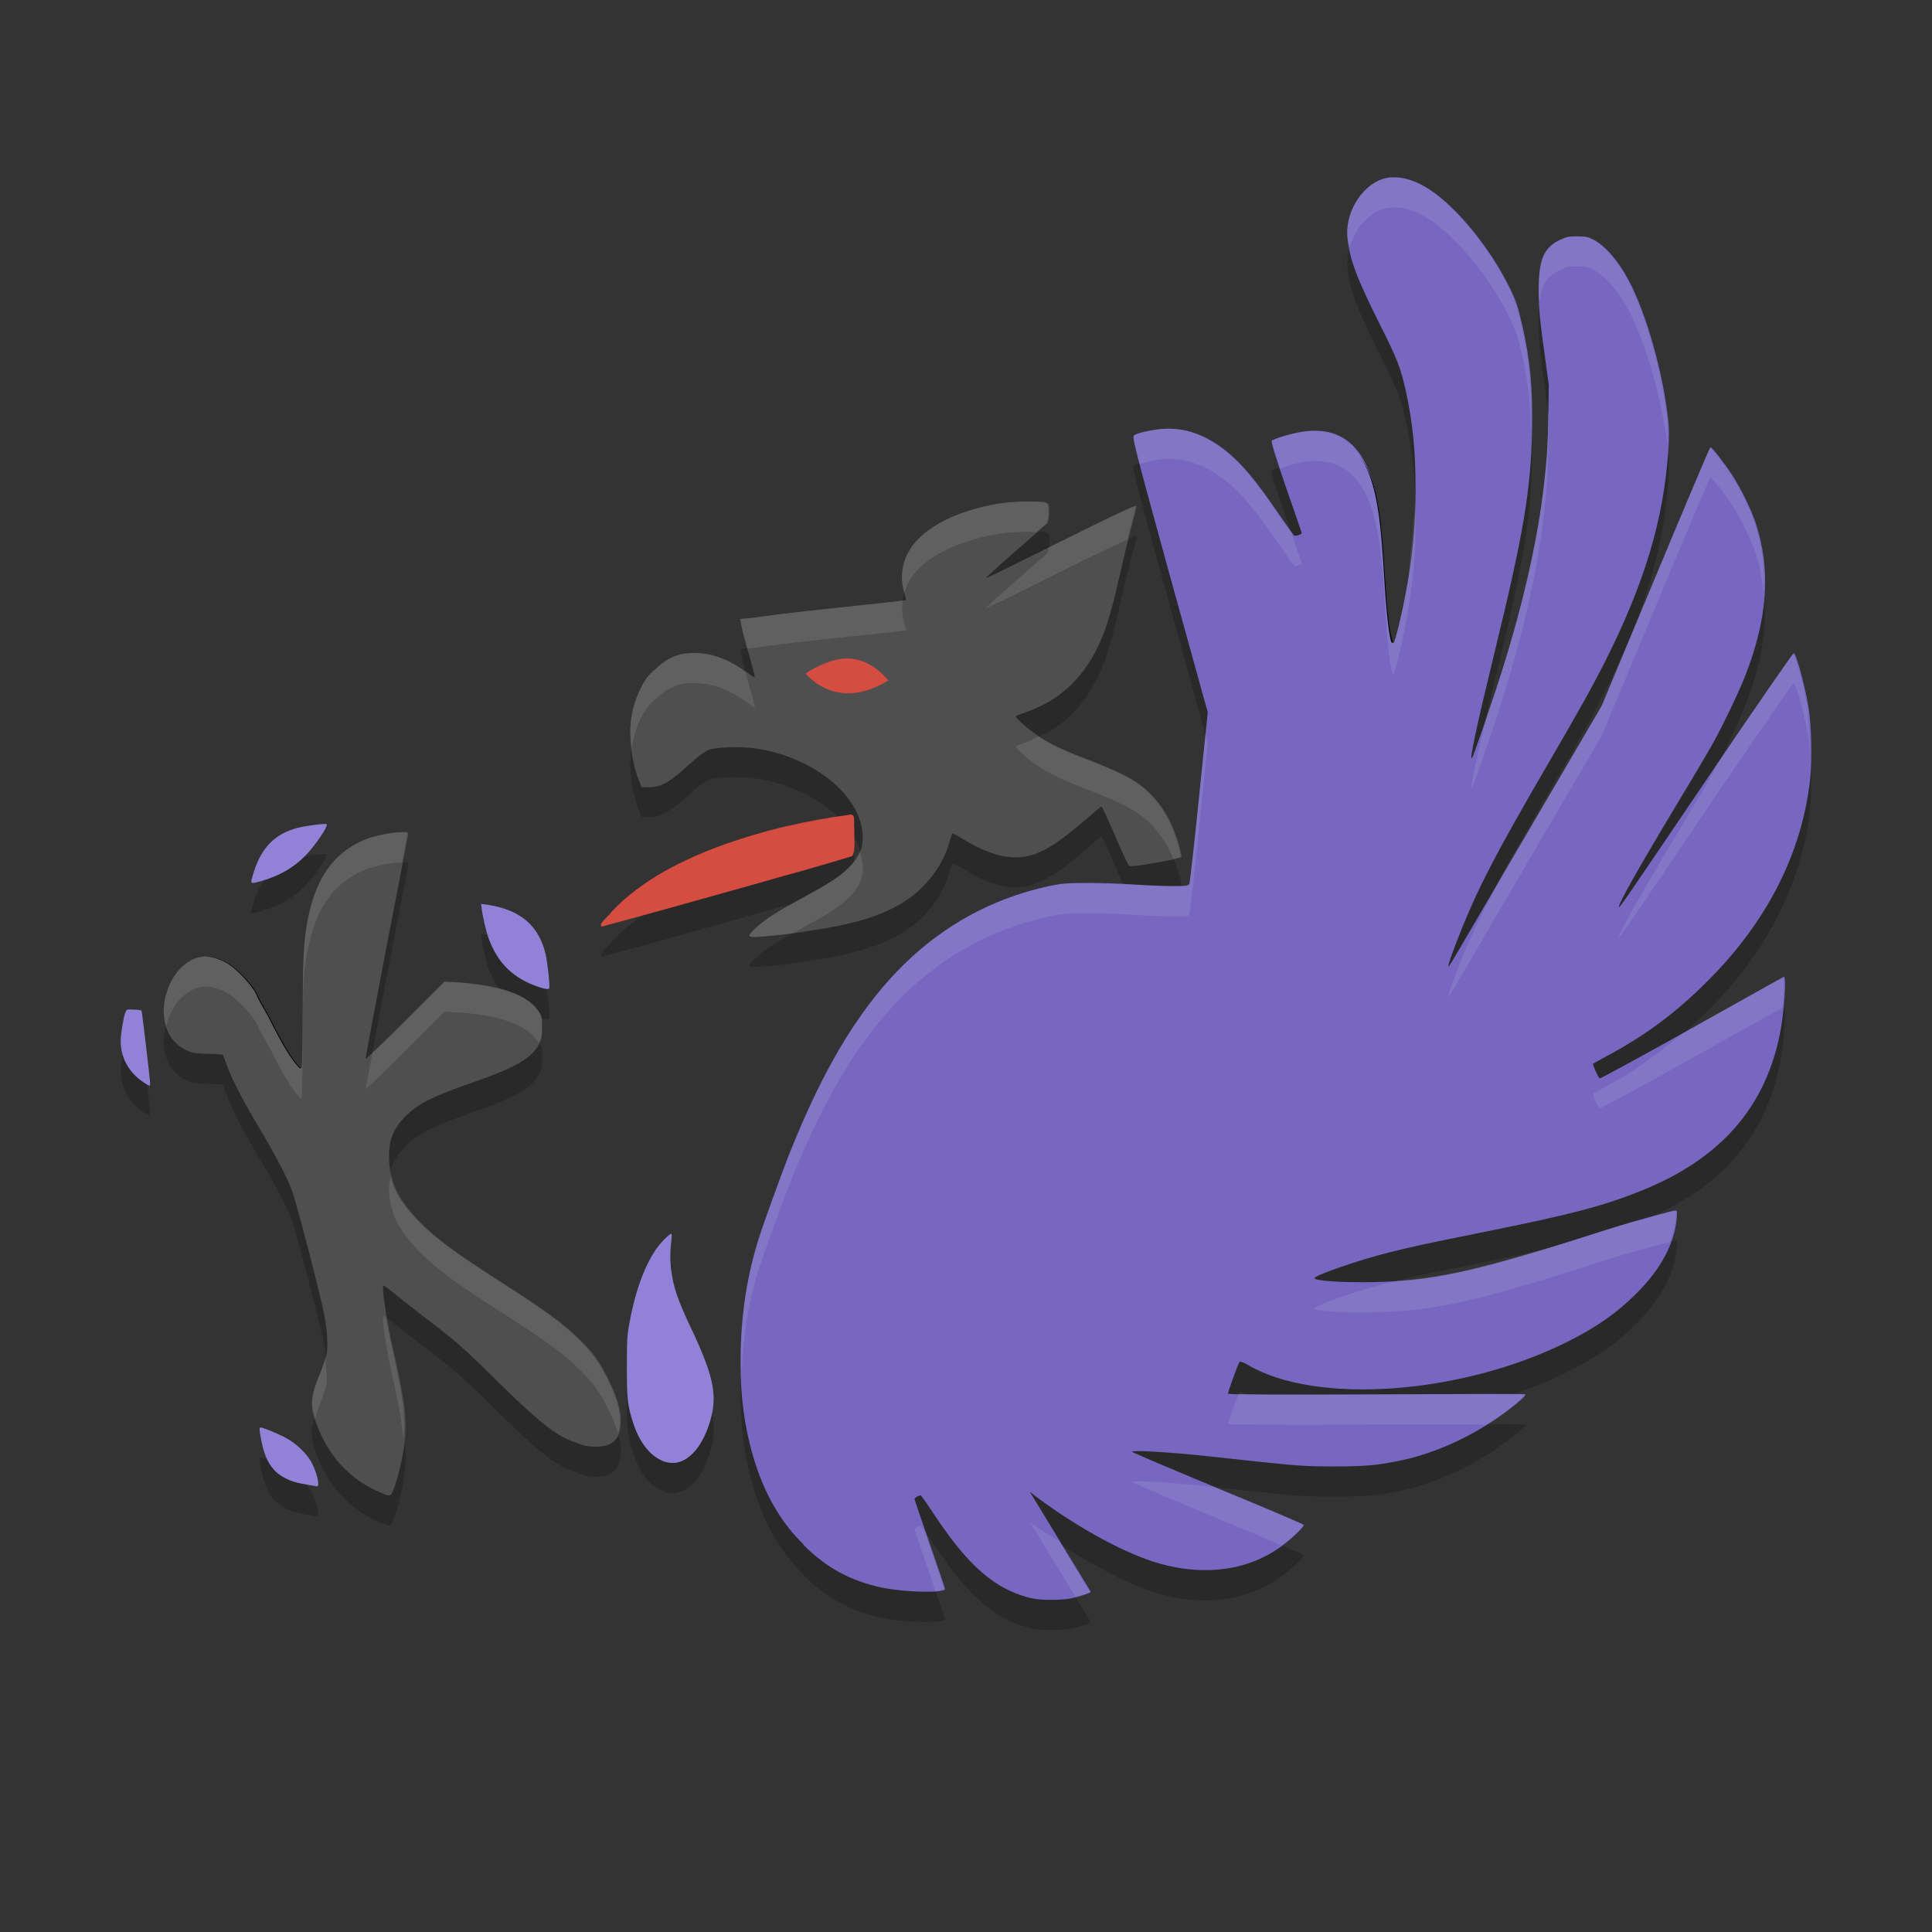 <svg xmlns="http://www.w3.org/2000/svg" width="32" height="32" version="1.1">
 <rect width="100%" height="100%" fill="#333333" stroke="none"/>
 <path style="opacity:.2" d="m23.051 3.435c-0.189 0.014-0.355 0.106-0.504 0.285-0.168 0.202-0.253 0.475-0.229 0.717 0.036 0.357 0.142 0.65 0.572 1.506 0.237 0.47 0.315 0.658 0.396 1.035 0.115 0.532 0.161 0.999 0.16 1.617-0.001 0.569-0.036 0.983-0.127 1.523-0.079 0.474-0.216 1.045-0.244 1.035-0.044-0.015-0.096-0.458-0.135-1.104-0.046-0.76-0.084-1.064-0.15-1.363-0.177-0.797-0.57-1.134-1.221-1.035-0.183 0.028-0.478 0.116-0.506 0.15-0.012 0.015 0.055 0.248 0.236 0.768 0.143 0.408 0.26 0.748 0.26 0.756 0 0.026-0.103 0.061-0.125 0.043-0.011-0.009-0.116-0.157-0.229-0.32-0.238-0.346-0.359-0.514-0.521-0.707-0.438-0.52-0.912-0.769-1.404-0.74-0.18 0.01-0.452 0.07-0.498 0.109-0.032 0.028-0.024 0.075 0.59 2.307l0.631 2.281-0.143 1.398c-0.077 0.771-0.153 1.419-0.16 1.439-0.013 0.037-0.016 0.041-0.27 0.041-0.143 0-0.431-0.01-0.639-0.025-0.46-0.033-1.035-0.036-1.23-0.008-0.199 0.029-0.486 0.101-0.756 0.193-0.843 0.289-1.581 0.799-2.197 1.531-0.568 0.675-1.05 1.534-1.523 2.719-0.142 0.356-0.449 1.208-0.521 1.439-0.179 0.571-0.279 1.179-0.295 1.836-0.014 0.585 0.029 1.066 0.15 1.557 0.142 0.576 0.355 1.021 0.648 1.396 0.07 0.09 0.147 0.171 0.229 0.254 0.003 0.003 0.005 0.005 0.008 0.008 0.002 0.003 0.005 0.005 0.008 0.008 0.002 0.002-0.002 0.006 0 0.008 0.378 0.379 0.789 0.6 1.312 0.707 0.374 0.076 1.027 0.09 1.027 0.018 0-0.012-0.113-0.349-0.252-0.748-0.139-0.399-0.252-0.732-0.252-0.742-0-0.018 0.068-0.059 0.1-0.059 0.008 0 0.096 0.122 0.193 0.27 0.392 0.595 0.695 0.936 1.037 1.17 0.203 0.139 0.47 0.245 0.682 0.277 0.131 0.02 0.443 0.019 0.572-0.008 0.159-0.033 0.316-0.086 0.336-0.109l-1.01-1.658c0.663 0.516 1.532 1.015 2.146 1.188 0.77 0.216 1.494 0.11 2.045-0.305 0.174-0.131 0.355-0.308 0.346-0.336-0.004-0.013-0.645-0.284-1.424-0.605-0.779-0.322-1.418-0.595-1.422-0.605-0.01-0.031 0.605 0.003 1.271 0.074 0.214 0.023 0.56 0.061 0.773 0.084 0.687 0.073 0.842 0.084 1.314 0.084 0.502-0 0.72-0.019 1.102-0.1 0.594-0.125 1.229-0.424 1.75-0.816 0.212-0.16 0.317-0.257 0.305-0.277-0.007-0.011-0.843-0.008-2.459 0-1.664 0.008-2.421 0.002-2.449-0.01-0.005-0.001-0.013 0.001-0.016 0-0.011-0.017 0.167-0.502 0.193-0.529 0.008-0.008 0.07 0.012 0.135 0.051 1.121 0.666 3.534 0.494 5.285-0.379 0.502-0.251 0.834-0.487 1.162-0.816 0.393-0.394 0.624-0.826 0.656-1.238 0.009-0.122 0.005-0.125-0.025-0.125-0.037 0-0.649 0.166-0.977 0.268-0.121 0.037-0.43 0.136-0.689 0.219-1.698 0.537-2.404 0.682-3.326 0.699-0.527 0.01-1-0.021-0.984-0.066 0.017-0.051 0.734-0.299 1.221-0.422 0.415-0.105 0.634-0.149 1.6-0.344 1.427-0.288 1.945-0.422 2.576-0.674 1.331-0.53 2.085-1.395 2.322-2.652 0.062-0.327 0.098-0.9 0.059-0.9-0.008 0-0.691 0.385-1.523 0.85-0.832 0.465-1.521 0.84-1.531 0.834-0.023-0.014-0.121-0.233-0.109-0.244 0.005-0.005 0.111-0.063 0.244-0.135 0.638-0.344 1.122-0.704 1.648-1.229 0.984-0.98 1.561-2.114 1.701-3.326 0.038-0.326 0.026-0.922-0.025-1.221-0.06-0.354-0.201-0.876-0.244-0.891-0.01-0.003-0.604 0.853-1.312 1.9-1.492 2.205-1.57 2.32-1.582 2.309-0.027-0.027 0.328-0.657 0.926-1.65 0.259-0.43 0.536-0.896 0.613-1.035 0.191-0.343 0.462-0.912 0.564-1.18 0.362-0.94 0.413-1.738 0.16-2.5-0.073-0.221-0.249-0.581-0.387-0.791-0.136-0.208-0.342-0.47-0.363-0.463-0.01 0.003-0.418 0.969-0.908 2.146l-0.893 2.139-1.236 2.111c-1.237 2.115-1.292 2.22-1.305 2.207-0.01-0.01 0.103-0.328 0.219-0.615 0.29-0.718 0.587-1.29 1.404-2.693 0.522-0.896 0.758-1.316 0.969-1.734 0.657-1.302 0.975-2.354 1.053-3.502 0.016-0.233 0.016-0.344 0-0.496-0.083-0.792-0.363-1.78-0.658-2.332-0.171-0.321-0.392-0.576-0.588-0.672-0.089-0.044-0.119-0.051-0.262-0.051-0.147 0-0.173 0.006-0.285 0.059-0.275 0.129-0.354 0.33-0.354 0.85 0 0.279 0.021 0.496 0.109 1.119l0.059 0.438-0.008 0.498c-0.009 0.493-0.018 0.652-0.068 1.111-0.112 1.011-0.386 2.174-0.791 3.408-0.153 0.466-0.379 1.113-0.404 1.152-0.059 0.091 0.086-0.576 0.379-1.775 0.48-1.967 0.595-2.67 0.615-3.662 0.014-0.687-0.033-1.161-0.16-1.717-0.076-0.333-0.106-0.421-0.219-0.648-0.315-0.638-0.866-1.314-1.314-1.607-0.231-0.151-0.442-0.215-0.631-0.201zm-6.068 5.371c-0.163 0.002-0.337 0.016-0.438 0.033-0.631 0.107-1.136 0.339-1.398 0.656-0.205 0.248-0.262 0.557-0.158 0.857 0.014 0.04 0.022 0.079 0.016 0.086-0.007 0.007-0.625 0.072-1.371 0.15-0.609 0.064-0.942 0.11-1.119 0.135-0.024 0.003-0.142 0.016-0.152 0.018-0.007 0.001-0.101 0.007-0.102 0.008-0.002 0.002 0.009 0.026 0.01 0.033 0.001 0.01-0.002 0.016 0 0.018 0.007 0.056 0.032 0.175 0.1 0.412 0.12 0.42 0.146 0.506 0.127 0.506-0.004 0-0.067-0.045-0.135-0.094-0.281-0.201-0.535-0.298-0.809-0.311-0.302-0.014-0.492 0.068-0.707 0.277-0.005 0.004-0.011 0.003-0.016 0.008-0.108 0.108-0.148 0.158-0.219 0.303-0.103 0.211-0.156 0.399-0.17 0.648-0.016 0.291 0.048 0.659 0.152 0.9l0.033 0.084h0.143c0.373 0 0.666-0.475 0.977-0.621 0.217-0.053 0.616-0.053 0.885 0 0.969 0.192 1.695 0.849 1.658 1.506-0.01 0.175-0.071 0.289-0.227 0.445-0.129 0.13-0.299 0.246-0.59 0.404-0.102 0.056-0.272 0.152-0.379 0.211-0.107 0.058-0.258 0.15-0.336 0.201-0.154 0.102-0.346 0.272-0.346 0.312 0 0.035 0.094 0.034 0.504-0.008 0.176-0.018 0.321-0.047 0.473-0.068 0.734-0.105 1.224-0.247 1.607-0.496 0.364-0.237 0.637-0.613 0.74-1.01 0.017-0.064 0.033-0.109 0.043-0.109s0.076 0.033 0.143 0.074c0.432 0.269 0.788 0.368 1.086 0.305 0.266-0.056 0.521-0.217 0.992-0.623 0.125-0.108 0.233-0.203 0.244-0.203 0.011 0 0.109 0.216 0.219 0.473 0.11 0.257 0.214 0.479 0.229 0.496 0.025 0.03 0.045 0.034 0.445-0.033 0.227-0.038 0.421-0.085 0.43-0.094 0.023-0.022-0.063-0.316-0.143-0.504-0.128-0.303-0.35-0.578-0.615-0.75-0.159-0.103-0.399-0.214-0.783-0.361-0.419-0.16-0.634-0.264-0.832-0.396-0.196-0.131-0.387-0.306-0.363-0.328 0.009-0.009 0.078-0.033 0.152-0.059 0.592-0.205 0.996-0.595 1.262-1.221 0.109-0.258 0.199-0.586 0.346-1.236 0.067-0.295 0.153-0.63 0.186-0.742 0.032-0.112 0.056-0.214 0.051-0.227-0.001-0.002-0.02 0.007-0.025 0.008-0.059 0.013-0.396 0.17-1.221 0.582-0.679 0.339-1.245 0.616-1.254 0.613-0.009-0.003 0.206-0.199 0.479-0.437 0.272-0.238 0.518-0.451 0.539-0.471 0.013-0.013 0.012-0.026 0.018-0.043 0.009-0.025 0.016-0.059 0.016-0.135 0-0.14-0.003-0.149-0.049-0.168-0.037-0.015-0.183-0.018-0.346-0.016zm-2.93 5.191c-0.697 0.087-1.384 0.252-2.047 0.484-0.687 0.251-1.373 0.583-1.881 1.123-0.037 0.064-0.229 0.207-0.154 0.242 0.746-0.202 1.794-0.495 2.502-0.695 0.192-0.054 0.338-0.095 0.506-0.143 0.307-0.083 0.611-0.172 0.916-0.262l0.217-0.068c0.068-0.08 0.029-0.319 0.039-0.459-0.021-0.074 0.042-0.268-0.098-0.223zm-8.645 0.152c-0.016-0.016-0.339 0.026-0.471 0.059-0.375 0.094-0.6 0.318-0.732 0.725-0.024 0.073-0.041 0.143-0.041 0.16 0 0.04 0.012 0.041 0.158 0 0.305-0.085 0.548-0.228 0.742-0.43 0.159-0.165 0.374-0.483 0.344-0.514zm1.188 0.135c-0.201 0.013-0.46 0.075-0.623 0.152-0.465 0.221-0.738 0.621-0.867 1.254-0.075 0.37-0.087 0.573-0.092 1.557-0.003 0.513-0.011 0.937-0.018 0.943-0.007 0.007-0.031-0.01-0.059-0.043-0.105-0.122-0.24-0.338-0.43-0.715-0.07-0.139-0.127-0.232-0.186-0.338-0.032-0.057-0.075-0.158-0.092-0.184-0.103-0.156-0.291-0.351-0.42-0.438-0.11-0.074-0.277-0.135-0.389-0.135-0.321 0-0.604 0.294-0.689 0.715-0.082 0.405 0.077 0.74 0.412 0.867 0.055 0.021 0.14 0.03 0.303 0.033 0.124 0.002 0.238 0.01 0.244 0.018 0.006 0.007 0.033 0.076 0.059 0.15 0.075 0.217 0.256 0.574 0.531 1.035 0.291 0.488 0.475 0.842 0.555 1.061 0.085 0.234 0.485 1.777 0.539 2.08 0.047 0.264 0.059 0.504 0.033 0.631-0.011 0.056-0.063 0.215-0.117 0.346-0.151 0.362-0.162 0.496-0.059 0.781 0.205 0.568 0.566 0.954 1.086 1.17 0.131 0.055 0.154 0.059 0.186-0.016 0.071-0.167 0.162-0.531 0.193-0.783 0.051-0.412 0.012-0.706-0.203-1.658-0.1-0.441-0.178-0.977-0.143-0.977 0.008 0 0.073 0.045 0.143 0.102 0.07 0.057 0.3 0.241 0.514 0.404 0.557 0.425 0.628 0.483 1.264 1.111 0.24 0.238 0.413 0.397 0.562 0.529 0.298 0.264 0.477 0.377 0.725 0.463 0.134 0.046 0.188 0.058 0.303 0.059 0.279 0 0.407-0.116 0.422-0.387 0.01-0.191-0.049-0.412-0.203-0.725-0.151-0.306-0.27-0.465-0.504-0.689-0.272-0.261-0.526-0.446-1.34-0.969-0.693-0.445-1.001-0.672-1.27-0.941-0.354-0.356-0.506-0.651-0.523-1.035-0.014-0.316 0.065-0.519 0.27-0.725 0.21-0.211 0.441-0.328 1.119-0.564 0.717-0.249 0.985-0.406 1.104-0.648 0.041-0.084 0.043-0.111 0.043-0.252-0-0.136-0.001-0.17-0.035-0.234-0.156-0.298-0.626-0.478-1.389-0.523l-0.193-0.008-0.648 0.648c-0.356 0.356-0.651 0.636-0.656 0.631-0.005-0.005 0.15-0.836 0.346-1.852 0.195-1.016 0.361-1.86 0.361-1.877 0-0.029-0.015-0.035-0.168-0.025zm1.371 1.188 0.01 0.059c0.011 0.114 0.069 0.383 0.117 0.514 0.151 0.414 0.413 0.666 0.842 0.807 0.102 0.033 0.149 0.037 0.16 0.018 0.016-0.028-0.025-0.423-0.059-0.564-0.099-0.42-0.352-0.672-0.783-0.781-0.084-0.021-0.182-0.04-0.219-0.043zm-5.857 1.75c-0.018 0.007-0.022 0.024-0.033 0.051-0.03 0.074-0.076 0.354-0.076 0.463 0 0.286 0.131 0.522 0.379 0.689 0.096 0.065 0.11 0.067 0.109 0.025-0.001-0.073-0.133-1.196-0.143-1.211-0.006-0.009-0.062-0.018-0.127-0.018-0.059 0-0.092-0.007-0.109 0zm9.006 3.713c-0.029 0-0.18 0.154-0.252 0.26-0.199 0.292-0.352 0.729-0.445 1.264-0.033 0.19-0.035 0.278-0.035 0.689-0.001 0.521 0.011 0.638 0.109 0.934 0.108 0.326 0.289 0.544 0.506 0.623 0.035 0.013 0.096 0.025 0.143 0.025 0.272 0.003 0.524-0.299 0.641-0.758 0.099-0.39 0.024-0.717-0.338-1.48-0.231-0.489-0.292-0.682-0.328-0.977-0.018-0.143-0.017-0.284 0.01-0.496 0.007-0.06 0.003-0.084-0.01-0.084zm-6.801 3.205c-0.023 0-0.021 0.049 0.018 0.236 0.062 0.306 0.173 0.49 0.379 0.598 0.126 0.066 0.205 0.085 0.395 0.117 0.07 0.012 0.135 0.024 0.143 0.025 0.049 0.006 0.011-0.19-0.074-0.369-0.079-0.165-0.268-0.347-0.463-0.447-0.142-0.073-0.363-0.16-0.396-0.16z"/>
 <path style="fill:#4f4f4f" d="m16.982 8.306c-0.163 0.002-0.337 0.017-0.438 0.034-0.631 0.107-1.135 0.34-1.397 0.657-0.205 0.248-0.263 0.559-0.16 0.859 0.014 0.04 0.023 0.077 0.017 0.084-0.007 0.007-0.626 0.073-1.372 0.152-0.609 0.064-0.943 0.11-1.119 0.135-0.024 0.003-0.141 0.015-0.152 0.017-0.007 0.001-0.1 0.008-0.101 0.008-0.002 0.002 0.008 0.027 0.008 0.034 0.001 0.01-0.002 0.015 0 0.017 0.007 0.056 0.033 0.175 0.101 0.412 0.12 0.42 0.145 0.505 0.126 0.505-0.004 0-0.067-0.044-0.135-0.093-0.281-0.201-0.535-0.299-0.808-0.311-0.302-0.014-0.492 0.068-0.707 0.278-0.005 0.004-0.012 0.004-0.017 0.008-0.108 0.108-0.148 0.158-0.219 0.303-0.103 0.211-0.154 0.399-0.168 0.648-0.016 0.291 0.048 0.659 0.152 0.901l0.034 0.084h0.143c0.373 0 0.666-0.477 0.976-0.623 0.217-0.053 0.615-0.053 0.884 0 0.969 0.192 1.695 0.85 1.658 1.507-0.01 0.175-0.072 0.29-0.227 0.446-0.129 0.13-0.299 0.245-0.589 0.404-0.102 0.056-0.272 0.152-0.379 0.21-0.107 0.058-0.259 0.151-0.337 0.202-0.154 0.102-0.345 0.271-0.345 0.311 0 0.035 0.095 0.034 0.505-0.008 0.176-0.018 0.32-0.046 0.471-0.067 0.734-0.105 1.225-0.247 1.608-0.497 0.364-0.237 0.638-0.614 0.741-1.01 0.017-0.064 0.032-0.109 0.042-0.109s0.076 0.034 0.143 0.076c0.432 0.269 0.788 0.366 1.086 0.303 0.266-0.056 0.522-0.217 0.993-0.623 0.125-0.108 0.233-0.202 0.244-0.202 0.011 0 0.109 0.215 0.219 0.471 0.11 0.257 0.213 0.479 0.227 0.497 0.025 0.03 0.046 0.033 0.446-0.034 0.227-0.038 0.42-0.084 0.429-0.093 0.023-0.022-0.064-0.317-0.143-0.505-0.128-0.303-0.349-0.577-0.614-0.749-0.159-0.103-0.398-0.215-0.783-0.362-0.419-0.16-0.635-0.263-0.833-0.396-0.196-0.131-0.386-0.306-0.362-0.328 0.009-0.009 0.077-0.033 0.152-0.059 0.592-0.205 0.997-0.595 1.263-1.22 0.109-0.258 0.198-0.587 0.345-1.237 0.067-0.295 0.153-0.628 0.185-0.741 0.032-0.112 0.055-0.214 0.051-0.227-0.001-0.002-0.02 0.007-0.025 0.008-0.059 0.013-0.396 0.168-1.22 0.581-0.679 0.339-1.245 0.617-1.254 0.614-0.009-0.003 0.208-0.2 0.48-0.438 0.272-0.238 0.518-0.452 0.539-0.471 0.013-0.013 0.011-0.025 0.017-0.042 0.009-0.025 0.017-0.059 0.017-0.135 0-0.14-0.005-0.149-0.051-0.168-0.037-0.015-0.182-0.019-0.345-0.017z"/>
 <path style="fill:#7767c0" d="m23.051 2.935c-0.189 0.014-0.356 0.107-0.505 0.286-0.168 0.202-0.252 0.474-0.228 0.716 0.036 0.357 0.142 0.651 0.572 1.507 0.237 0.47 0.314 0.658 0.396 1.035 0.115 0.532 0.161 0.998 0.16 1.616-0.001 0.569-0.035 0.983-0.126 1.523-0.079 0.474-0.216 1.045-0.244 1.035-0.044-0.015-0.096-0.457-0.135-1.103-0.046-0.76-0.085-1.065-0.151-1.364-0.177-0.797-0.57-1.134-1.221-1.035-0.183 0.028-0.477 0.117-0.505 0.151-0.012 0.015 0.054 0.247 0.235 0.767 0.143 0.408 0.261 0.749 0.261 0.757 0 0.026-0.104 0.061-0.126 0.043-0.011-0.009-0.115-0.157-0.228-0.32-0.238-0.346-0.359-0.514-0.521-0.707-0.438-0.52-0.913-0.769-1.405-0.74-0.18 0.01-0.451 0.07-0.497 0.109-0.032 0.028-0.025 0.074 0.589 2.306l0.632 2.281-0.144 1.397c-0.077 0.771-0.152 1.419-0.159 1.439-0.013 0.037-0.016 0.042-0.27 0.042-0.143 0-0.431-0.01-0.64-0.025-0.46-0.033-1.034-0.037-1.23-0.009-0.199 0.029-0.487 0.101-0.757 0.193-0.843 0.289-1.581 0.8-2.197 1.532-0.568 0.675-1.05 1.534-1.523 2.719-0.142 0.356-0.449 1.208-0.521 1.439-0.179 0.571-0.279 1.178-0.295 1.835-0.014 0.585 0.03 1.066 0.151 1.557 0.142 0.576 0.355 1.022 0.648 1.397 0.07 0.09 0.146 0.17 0.228 0.253 0.003 0.003 0.005 0.005 0.008 0.008 0.002 0.003 0.006 0.006 0.009 0.009 0.002 0.002-0.002 0.006 0 0.008 0.378 0.379 0.789 0.6 1.313 0.707 0.374 0.076 1.027 0.09 1.027 0.018 0-0.012-0.114-0.35-0.253-0.749-0.139-0.399-0.252-0.731-0.252-0.741-0-0.018 0.069-0.059 0.101-0.059 0.008 0 0.096 0.122 0.193 0.27 0.392 0.595 0.694 0.936 1.036 1.17 0.203 0.139 0.47 0.245 0.682 0.277 0.131 0.02 0.443 0.018 0.572-0.009 0.159-0.033 0.317-0.086 0.337-0.109l-1.011-1.658c0.663 0.516 1.532 1.015 2.147 1.188 0.77 0.216 1.495 0.111 2.046-0.304 0.174-0.131 0.354-0.308 0.345-0.336-0.004-0.013-0.644-0.285-1.423-0.606-0.779-0.322-1.418-0.595-1.422-0.605-0.01-0.031 0.604 0.004 1.271 0.075 0.214 0.023 0.561 0.061 0.774 0.084 0.687 0.073 0.841 0.084 1.313 0.084 0.502-0 0.721-0.02 1.103-0.101 0.594-0.125 1.229-0.425 1.75-0.816 0.212-0.16 0.316-0.257 0.304-0.277-0.007-0.011-0.842-0.008-2.458 0-1.664 0.008-2.421 0.003-2.449-0.009-0.005-0.001-0.014 0.001-0.017 0-0.011-0.017 0.167-0.503 0.193-0.53 0.008-0.008 0.07 0.012 0.135 0.051 1.121 0.666 3.534 0.494 5.285-0.379 0.502-0.251 0.834-0.487 1.162-0.816 0.393-0.394 0.624-0.825 0.656-1.237 0.009-0.122 0.005-0.126-0.025-0.126-0.037 0-0.648 0.167-0.976 0.269-0.121 0.037-0.43 0.137-0.69 0.219-1.698 0.537-2.403 0.682-3.325 0.699-0.527 0.01-1-0.022-0.984-0.067 0.017-0.051 0.734-0.298 1.221-0.421 0.415-0.105 0.633-0.15 1.599-0.345 1.427-0.288 1.945-0.422 2.576-0.674 1.331-0.53 2.085-1.394 2.322-2.651 0.062-0.327 0.099-0.9 0.06-0.9-0.008 0-0.691 0.385-1.523 0.85-0.832 0.465-1.522 0.84-1.532 0.834-0.023-0.014-0.121-0.233-0.109-0.244 0.005-0.005 0.111-0.063 0.244-0.135 0.638-0.344 1.123-0.705 1.649-1.23 0.984-0.98 1.56-2.112 1.7-3.324 0.038-0.326 0.026-0.922-0.025-1.221-0.06-0.354-0.201-0.877-0.243-0.892-0.01-0.003-0.605 0.854-1.313 1.901-1.492 2.205-1.57 2.318-1.582 2.307-0.027-0.027 0.328-0.656 0.926-1.649 0.259-0.43 0.536-0.896 0.614-1.035 0.191-0.343 0.461-0.911 0.563-1.179 0.362-0.94 0.413-1.738 0.16-2.5-0.073-0.221-0.249-0.581-0.387-0.791-0.136-0.208-0.341-0.47-0.362-0.463-0.01 0.003-0.419 0.969-0.909 2.147l-0.892 2.138-1.237 2.112c-1.237 2.115-1.292 2.218-1.305 2.205-0.01-0.01 0.103-0.327 0.219-0.614 0.29-0.718 0.588-1.29 1.405-2.693 0.522-0.896 0.757-1.315 0.968-1.733 0.657-1.302 0.975-2.354 1.053-3.502 0.016-0.233 0.016-0.344 0-0.496-0.083-0.792-0.362-1.78-0.657-2.332-0.171-0.321-0.393-0.577-0.589-0.673-0.089-0.044-0.118-0.051-0.261-0.051-0.147 0-0.174 0.006-0.286 0.059-0.275 0.129-0.354 0.331-0.354 0.851 0 0.279 0.021 0.496 0.109 1.119l0.059 0.438-0.008 0.497c-0.009 0.493-0.017 0.652-0.067 1.111-0.112 1.011-0.387 2.174-0.792 3.408-0.153 0.466-0.378 1.114-0.403 1.153-0.059 0.091 0.086-0.577 0.379-1.776 0.48-1.967 0.594-2.669 0.614-3.661 0.014-0.687-0.033-1.161-0.16-1.717-0.076-0.333-0.106-0.421-0.219-0.648-0.315-0.638-0.865-1.314-1.313-1.607-0.231-0.151-0.442-0.216-0.631-0.202z"/>
 <path style="fill:#d54c41" d="m14.053 13.499c-0.697 0.087-1.385 0.252-2.048 0.484-0.687 0.251-1.372 0.583-1.88 1.123-0.037 0.064-0.23 0.206-0.155 0.241 0.746-0.202 1.795-0.494 2.503-0.694 0.192-0.054 0.337-0.096 0.505-0.144 0.307-0.083 0.612-0.172 0.917-0.262l0.217-0.067c0.068-0.08 0.029-0.32 0.039-0.46-0.021-0.074 0.042-0.267-0.098-0.222z"/>
 <path style="fill:#9182d7" d="m5.409 13.651c-0.016-0.016-0.34 0.026-0.471 0.059-0.375 0.094-0.6 0.318-0.732 0.724-0.024 0.073-0.042 0.143-0.042 0.16 0 0.04 0.013 0.041 0.16 0 0.305-0.085 0.546-0.227 0.741-0.429 0.159-0.165 0.376-0.483 0.345-0.513z"/>
 <path style="fill:#4f4f4f" d="m6.596 13.785c-0.201 0.013-0.46 0.074-0.623 0.152-0.465 0.221-0.738 0.621-0.867 1.254-0.075 0.37-0.088 0.573-0.093 1.557-0.003 0.513-0.01 0.936-0.017 0.943-0.007 0.007-0.031-0.01-0.059-0.042-0.105-0.122-0.24-0.339-0.429-0.715-0.07-0.139-0.126-0.231-0.185-0.337-0.032-0.057-0.076-0.16-0.093-0.185-0.103-0.156-0.292-0.352-0.421-0.438-0.11-0.074-0.276-0.135-0.387-0.135-0.321 0-0.605 0.295-0.69 0.715-0.082 0.405 0.078 0.74 0.412 0.867 0.055 0.021 0.14 0.03 0.303 0.034 0.124 0.002 0.238 0.009 0.244 0.017 0.006 0.007 0.033 0.077 0.059 0.152 0.075 0.217 0.255 0.574 0.53 1.035 0.291 0.488 0.476 0.842 0.556 1.061 0.085 0.234 0.484 1.776 0.539 2.079 0.047 0.264 0.06 0.505 0.034 0.631-0.011 0.056-0.064 0.215-0.118 0.345-0.151 0.362-0.162 0.497-0.059 0.783 0.205 0.568 0.566 0.954 1.086 1.17 0.131 0.055 0.154 0.058 0.185-0.017 0.071-0.167 0.162-0.531 0.194-0.783 0.051-0.412 0.014-0.706-0.202-1.658-0.1-0.441-0.178-0.976-0.143-0.976 0.008 0 0.074 0.044 0.143 0.101 0.07 0.057 0.3 0.241 0.513 0.404 0.557 0.425 0.626 0.483 1.263 1.111 0.24 0.238 0.414 0.398 0.564 0.53 0.298 0.264 0.476 0.377 0.724 0.463 0.134 0.046 0.189 0.059 0.303 0.059 0.279 0 0.406-0.116 0.421-0.387 0.01-0.191-0.048-0.411-0.202-0.724-0.151-0.306-0.271-0.466-0.505-0.69-0.272-0.261-0.524-0.446-1.338-0.968-0.693-0.445-1.002-0.673-1.271-0.943-0.354-0.356-0.505-0.651-0.522-1.035-0.014-0.316 0.065-0.518 0.269-0.724 0.21-0.211 0.441-0.328 1.119-0.564 0.717-0.249 0.984-0.406 1.103-0.648 0.041-0.084 0.042-0.111 0.042-0.253-0-0.136 0-0.171-0.034-0.236-0.156-0.298-0.626-0.477-1.389-0.522l-0.194-0.008-0.648 0.648c-0.356 0.356-0.651 0.637-0.657 0.631-0.005-0.005 0.15-0.836 0.345-1.852 0.195-1.016 0.362-1.86 0.362-1.877 0-0.029-0.016-0.035-0.168-0.025z"/>
 <path style="fill:#9182d7" d="m7.968 14.972 0.008 0.059c0.011 0.114 0.07 0.382 0.118 0.513 0.151 0.414 0.413 0.667 0.842 0.808 0.102 0.033 0.149 0.036 0.16 0.017 0.016-0.028-0.026-0.422-0.059-0.564-0.099-0.42-0.351-0.674-0.783-0.783-0.084-0.021-0.182-0.039-0.219-0.042l-0.067-0.008z"/>
 <path style="fill:#9182d7" d="m2.109 16.723c-0.018 0.007-0.022 0.023-0.034 0.051-0.03 0.074-0.076 0.354-0.076 0.463 0 0.286 0.13 0.522 0.379 0.69 0.096 0.065 0.11 0.066 0.109 0.025-0.001-0.073-0.134-1.197-0.143-1.212-0.006-0.009-0.061-0.017-0.126-0.017-0.059 0-0.092-0.007-0.109 0z"/>
 <path style="fill:#9182d7" d="m11.116 20.435c-0.029 0-0.181 0.155-0.253 0.261-0.199 0.292-0.353 0.728-0.446 1.263-0.033 0.19-0.033 0.278-0.034 0.69-0.001 0.521 0.011 0.638 0.109 0.934 0.108 0.326 0.289 0.543 0.505 0.623 0.035 0.013 0.097 0.025 0.143 0.025 0.272 0.003 0.523-0.299 0.64-0.758 0.099-0.39 0.025-0.718-0.337-1.481-0.231-0.489-0.292-0.682-0.328-0.976-0.018-0.143-0.018-0.284 0.008-0.497 0.007-0.06 0.004-0.084-0.008-0.084z"/>
 <path style="fill:#9182d7" d="m4.315 23.642c-0.023 0-0.021 0.048 0.017 0.236 0.062 0.306 0.173 0.49 0.379 0.598 0.126 0.066 0.206 0.086 0.396 0.118 0.07 0.012 0.136 0.024 0.143 0.025 0.049 0.006 0.01-0.192-0.076-0.37-0.079-0.165-0.268-0.346-0.463-0.446-0.142-0.073-0.362-0.16-0.396-0.16z"/>
 <path style="fill:#d54c41" d="m13.345 11.154s0.375-0.261 0.713-0.248c0.395 0.016 0.655 0.364 0.655 0.364-0.874 0.539-1.369-0.116-1.369-0.116z"/>
 <path d="m23.047 2.938c-0.094 0.007-0.182 0.033-0.266 0.08 0.083-0.047 0.172-0.073 0.266-0.08z"/>
 <path d="m21.994 7.16c0.044 0.01 0.08 0.036 0.121 0.053-0.041-0.016-0.076-0.043-0.121-0.053z"/>
 <path d="m18.783 7.211c-0.017 0.015-0 0.112 0.094 0.475-0.092-0.357-0.111-0.46-0.094-0.475z"/>
 <path d="m22.287 7.299c0.058 0.042 0.111 0.094 0.16 0.152-0.05-0.058-0.101-0.112-0.16-0.152z"/>
 <path d="m22.51 7.533c0.114 0.166 0.205 0.38 0.266 0.654 0.066 0.3 0.104 0.603 0.15 1.363 0.039 0.645 0.091 1.089 0.135 1.104 0.001 0 0.007-0.034 0.008-0.035-0.042-0.058-0.09-0.459-0.127-1.068-0.046-0.76-0.084-1.064-0.15-1.363-0.063-0.282-0.163-0.486-0.281-0.654z"/>
 <path d="m11.543 10.816c-0.295-0.011-0.485 0.068-0.697 0.275 0.212-0.207 0.402-0.287 0.697-0.275z"/>
 <path d="m14.957 9.387c-0.012 0.056-0.012 0.114-0.012 0.172-0-0.058 0.001-0.116 0.012-0.172z"/>
 <path d="m14.941 9.605c0.004 0.068 0.019 0.137 0.039 0.205-0.02-0.068-0.035-0.137-0.039-0.205z"/>
 <path style="opacity:.1;fill:#ffffff" d="m23.047 2.938c-0.187 0.015-0.353 0.106-0.5 0.283-0.168 0.202-0.253 0.475-0.229 0.717 0.005 0.05 0.03 0.11 0.039 0.16 0.038-0.136 0.098-0.267 0.189-0.377 0.148-0.179 0.315-0.271 0.504-0.285 0.189-0.014 0.399 0.05 0.631 0.201 0.449 0.293 1 0.969 1.314 1.607 0.112 0.228 0.142 0.315 0.219 0.648 0.095 0.413 0.131 0.808 0.143 1.256 0-0.013 0.002-0.026 0.002-0.039 0.014-0.687-0.033-1.161-0.16-1.717-0.077-0.333-0.107-0.421-0.219-0.648-0.315-0.638-0.866-1.314-1.314-1.607-0.227-0.148-0.433-0.21-0.619-0.199zm3.068 0.977c-0.137 0-0.168 0.005-0.277 0.057-0.275 0.129-0.354 0.33-0.354 0.85 0 0.041 0.015 0.124 0.016 0.164 0.035-0.28 0.132-0.417 0.338-0.514 0.113-0.053 0.138-0.059 0.285-0.059 0.143 0 0.173 0.007 0.262 0.051 0.196 0.096 0.417 0.351 0.588 0.672 0.282 0.529 0.548 1.453 0.643 2.227 0.007-0.151 0.013-0.274 0-0.395-0.083-0.792-0.363-1.78-0.658-2.332-0.171-0.321-0.392-0.576-0.588-0.672-0.086-0.042-0.122-0.048-0.254-0.049zm-0.471 2.91v0.051c-0.009 0.493-0.018 0.652-0.068 1.111-0.112 1.011-0.386 2.174-0.791 3.408-0.061 0.186-0.095 0.267-0.162 0.461-0.179 0.758-0.288 1.263-0.242 1.191 0.025-0.039 0.251-0.687 0.404-1.152 0.405-1.235 0.679-2.397 0.791-3.408 0.051-0.46 0.059-0.619 0.068-1.111l0.008-0.498zm-6.367 0.277c-0.18 0.011-0.448 0.07-0.494 0.109-0.017 0.015-0.001 0.114 0.094 0.479 0.097-0.036 0.258-0.079 0.404-0.088 0.493-0.029 0.966 0.22 1.404 0.74 0.163 0.193 0.284 0.361 0.521 0.707 0.113 0.164 0.217 0.311 0.229 0.32 0.022 0.018 0.125-0.017 0.125-0.043-0-0.005-0.092-0.268-0.174-0.504-0.031-0.04-0.099-0.134-0.195-0.273-0.238-0.346-0.359-0.514-0.521-0.707-0.435-0.516-0.904-0.764-1.393-0.74zm2.293 0.051c-0.183 0.028-0.478 0.116-0.506 0.15-0.007 0.009 0.084 0.28 0.141 0.459 0.106-0.04 0.233-0.089 0.365-0.109 0.651-0.099 1.044 0.238 1.221 1.035 0.066 0.3 0.104 0.603 0.15 1.363 0.039 0.645 0.091 1.089 0.135 1.104 0.029 0.009 0.165-0.561 0.244-1.035 0.091-0.54 0.126-0.955 0.127-1.523 0-0.085-0.008-0.151-0.01-0.23-0.003 0.109-0.024 0.213-0.029 0.316-0.009 0.156-0.026 0.326-0.045 0.48-0.017 0.15-0.016 0.294-0.043 0.457-0.079 0.474-0.216 1.045-0.244 1.035-0.002-0.001-0.005-0.032-0.008-0.035-0.001 0.001-0.007 0.035-0.008 0.035-0.044-0.015-0.096-0.458-0.135-1.104-0.046-0.76-0.084-1.064-0.15-1.363-0.132-0.598-0.388-0.937-0.781-1.027-0.127-0.029-0.268-0.03-0.424-0.008zm6.752 0.266c-0.015 0.015-0.415 0.963-0.902 2.133l-0.893 2.139-1.236 2.111c-0.368 0.629-0.198 0.333-0.387 0.656-0.297 0.548-0.523 0.999-0.699 1.436-0.116 0.287-0.229 0.605-0.219 0.615 0.013 0.013 0.067-0.092 1.305-2.207l1.236-2.111 0.893-2.139c0.49-1.177 0.899-2.143 0.908-2.146 0.021-0.007 0.227 0.255 0.363 0.463 0.138 0.21 0.313 0.57 0.387 0.791 0.075 0.227 0.111 0.46 0.131 0.697 0.028-0.417-0.019-0.812-0.146-1.197-0.073-0.221-0.249-0.581-0.387-0.791-0.132-0.202-0.323-0.441-0.354-0.449zm-11.346 0.889c-0.161 0.002-0.333 0.016-0.432 0.033-0.631 0.107-1.136 0.339-1.398 0.656-0.197 0.238-0.253 0.532-0.166 0.82 0.034-0.113 0.085-0.222 0.166-0.32 0.262-0.317 0.767-0.549 1.398-0.656 0.1-0.017 0.275-0.031 0.438-0.033 0.084-0.001 0.122 0.005 0.178 0.008 0.044-0.039 0.161-0.14 0.168-0.146 0.013-0.013 0.012-0.026 0.018-0.043 0.009-0.025 0.016-0.059 0.016-0.135 0-0.14-0.003-0.149-0.049-0.168-0.036-0.015-0.179-0.017-0.336-0.016zm1.832 0.072c-0.003 0.001-0.006 0.002-0.008 0.002-0.059 0.013-0.396 0.17-1.221 0.582-0.115 0.058-0.106 0.051-0.213 0.104-0.003 0.017-0.002 0.048-0.006 0.059-0.006 0.017-0.004 0.03-0.018 0.043-0.021 0.02-0.267 0.233-0.539 0.471-0.272 0.238-0.488 0.435-0.479 0.437 0.009 0.003 0.575-0.274 1.254-0.613 0.739-0.37 0.99-0.483 1.094-0.521 0.031-0.121 0.071-0.29 0.086-0.342 0.031-0.109 0.052-0.204 0.049-0.221zm-3.859 1.566c-0.053 0.011-0.6 0.069-1.316 0.145-0.609 0.064-0.942 0.11-1.119 0.135-0.024 0.003-0.142 0.016-0.152 0.018-0.007 0.001-0.101 0.007-0.102 0.008-0.002 0.002 0.009 0.026 0.01 0.033 0.001 0.01-0.002 0.016 0 0.018 0.007 0.056 0.032 0.175 0.1 0.412 0.006 0.023 0.002 0.006 0.008 0.027 0.027-0.004 0.115-0.013 0.137-0.016 0.177-0.025 0.51-0.071 1.119-0.135 0.746-0.078 1.364-0.144 1.371-0.15 0.007-0.007-0.002-0.046-0.016-0.086-0.047-0.136-0.057-0.275-0.039-0.408zm-3.406 0.871c-0.295-0.011-0.485 0.068-0.697 0.275-0.005 0.004-0.011 0.003-0.016 0.008-0.108 0.108-0.148 0.158-0.219 0.303-0.103 0.211-0.156 0.399-0.17 0.648-0.006 0.107 0.009 0.228 0.023 0.346 0.025-0.174 0.067-0.331 0.146-0.494 0.071-0.145 0.111-0.195 0.219-0.303 0.005-0.005 0.011-0.003 0.016-0.008 0.215-0.21 0.405-0.291 0.707-0.277 0.273 0.013 0.528 0.109 0.809 0.311 0.068 0.049 0.131 0.094 0.135 0.094 0.019 0-0.007-0.086-0.127-0.506-0.014-0.05-0.014-0.055-0.021-0.086l-0.002-0.002c-0.279-0.2-0.532-0.295-0.803-0.309zm18.156 0.014c-0.019 0.011-0.584 0.828-1.25 1.811-0.035 0.068-0.064 0.14-0.096 0.197-0.078 0.139-0.355 0.605-0.613 1.035-0.597 0.994-0.953 1.624-0.926 1.65 0.012 0.012 0.09-0.104 1.582-2.309 0.708-1.047 1.303-1.904 1.312-1.9 0.043 0.014 0.184 0.536 0.244 0.891 0.012 0.073 0.017 0.187 0.023 0.293 0-0.033 0.002-0.058 0.002-0.092 0-0.104-0.005-0.188-0.01-0.287-0.008-0.151-0.014-0.311-0.031-0.414-0.059-0.345-0.192-0.837-0.238-0.875zm-9.732 1.334-0.105 1.033c-0.077 0.771-0.153 1.419-0.16 1.439-0.002 0.004-0.02 0.002-0.023 0.006-0.008 0.019-0.047 0.028-0.117 0.031-0.038 0.001-0.056 0.004-0.129 0.004-0.143 0-0.431-0.01-0.639-0.025-0.068-0.005-0.11 0.002-0.182-0.002-0.412-0.021-0.882-0.03-1.049-0.006-0.199 0.029-0.486 0.101-0.756 0.193-0.843 0.289-1.581 0.799-2.197 1.531-0.568 0.675-1.05 1.534-1.523 2.719-0.142 0.356-0.449 1.208-0.521 1.439-0.179 0.571-0.279 1.179-0.295 1.836-0.003 0.136 0.009 0.253 0.012 0.379 0.025-0.609 0.115-1.18 0.283-1.715 0.072-0.231 0.379-1.084 0.521-1.439 0.474-1.185 0.955-2.044 1.523-2.719 0.616-0.732 1.354-1.242 2.197-1.531 0.27-0.093 0.557-0.165 0.756-0.193 0.195-0.028 0.771-0.025 1.23 0.008 0.208 0.015 0.496 0.025 0.639 0.025 0.253 0 0.256-0.004 0.27-0.041 0.007-0.021 0.083-0.669 0.16-1.439l0.143-1.398zm-2.768 0.033c-0.071 0.035-0.138 0.074-0.217 0.102-0.074 0.026-0.143 0.05-0.152 0.059-0.024 0.023 0.167 0.197 0.363 0.328 0.198 0.133 0.413 0.236 0.832 0.396 0.385 0.147 0.624 0.258 0.783 0.361 0.265 0.172 0.487 0.447 0.615 0.75 0.005 0.011 0.004 0.019 0.008 0.029 0.028-0.007 0.117-0.023 0.119-0.025 0.023-0.022-0.063-0.316-0.143-0.504-0.128-0.303-0.35-0.578-0.615-0.75-0.159-0.103-0.399-0.214-0.783-0.361-0.405-0.155-0.618-0.258-0.811-0.385zm-10.611 1.59c-0.2 0.014-0.454 0.074-0.615 0.15-0.465 0.221-0.738 0.621-0.867 1.254-0.075 0.37-0.087 0.573-0.092 1.557-0.003 0.513-0.011 0.937-0.018 0.943-0.002 0.002-0.012-0.01-0.016-0.012-0 0 0 0.012 0 0.012-0.007 0.007-0.031-0.01-0.059-0.043-0.105-0.122-0.24-0.338-0.43-0.715-0.07-0.139-0.127-0.232-0.186-0.338-0.032-0.057-0.075-0.158-0.092-0.184-0.103-0.156-0.291-0.351-0.42-0.438-0.108-0.072-0.27-0.13-0.381-0.133-0.318 0.005-0.597 0.296-0.682 0.713-0.033 0.161-0.018 0.305 0.021 0.436 0.101-0.384 0.364-0.65 0.668-0.65 0.111 0 0.279 0.061 0.389 0.135 0.129 0.086 0.317 0.282 0.42 0.438 0.017 0.025 0.06 0.127 0.092 0.184 0.059 0.106 0.116 0.199 0.186 0.338 0.189 0.377 0.325 0.593 0.43 0.715 0.028 0.032 0.052 0.05 0.059 0.043 0.007-0.006 0.015-0.43 0.018-0.943 0.004-0.984 0.016-1.186 0.092-1.557 0.129-0.633 0.402-1.033 0.867-1.254 0.163-0.077 0.422-0.14 0.623-0.152 0.053-0.003 0.049 0.005 0.059 0.01 0.02-0.103 0.094-0.48 0.094-0.484 0-0.028-0.027-0.031-0.16-0.023zm7.654 0.316c-0.006 0.014-0.018 0.029-0.025 0.043-0.002 0.004-0.007 0.009-0.01 0.014-0.018 0.031-0.034 0.062-0.057 0.092-0.029 0.037-0.047 0.072-0.088 0.113-0.129 0.13-0.299 0.246-0.59 0.404-0.098 0.054-0.258 0.144-0.365 0.203-0.004 0.002-0.01 0.006-0.014 0.008-0.107 0.058-0.258 0.15-0.336 0.201-0.154 0.102-0.346 0.272-0.346 0.312 0 0.017 0.025 0.026 0.094 0.025 0.076-0.002 0.196-0.013 0.395-0.033 0.091-0.009 0.166-0.022 0.246-0.035 0.105-0.058 0.238-0.134 0.326-0.182 0.291-0.159 0.46-0.274 0.59-0.404 0.155-0.156 0.217-0.27 0.227-0.445 0.006-0.106-0.015-0.212-0.047-0.316zm15.291 2.08c-0.022 0.008-0.684 0.382-1.508 0.842-0.09 0.05-0.08 0.042-0.166 0.09-0.38 0.328-0.762 0.613-1.23 0.865-0.133 0.072-0.24 0.13-0.244 0.135-0.011 0.011 0.086 0.23 0.109 0.244 0.01 0.006 0.699-0.369 1.531-0.834 0.816-0.455 1.461-0.818 1.494-0.832 0.006-0.062 0.016-0.12 0.02-0.178 0.001-0.014 0.001-0.018 0.002-0.031 0.009-0.164 0.01-0.295-0.008-0.301zm-22.172 0.076-0.041 0.041-0.607 0.607c-0.295 0.294-0.461 0.449-0.543 0.521-0.029 0.158-0.115 0.608-0.113 0.609 0.005 0.005 0.3-0.275 0.656-0.631l0.648-0.648 0.193 0.008c0.739 0.044 1.197 0.217 1.367 0.498 0.005-0.01 0.013-0.018 0.02-0.027 0.025-0.06 0.037-0.093 0.037-0.213-0-0.136-0.001-0.17-0.035-0.234-0.102-0.194-0.351-0.334-0.715-0.424-0.001 0-0.005 0.004-0.006 0.004-0.18-0.045-0.382-0.081-0.625-0.098-0.021-0.002-0.037-0.005-0.059-0.006zm-0.891 3.238c-0.014 0.067-0.031 0.132-0.027 0.217 0.017 0.384 0.169 0.679 0.523 1.035 0.269 0.27 0.576 0.497 1.27 0.941 0.814 0.522 1.068 0.708 1.34 0.969 0.234 0.224 0.353 0.384 0.504 0.689 0.073 0.149 0.123 0.275 0.156 0.389 0.016-0.047 0.028-0.101 0.031-0.164 0.01-0.191-0.049-0.412-0.203-0.725-0.151-0.306-0.27-0.465-0.504-0.689-0.272-0.261-0.526-0.446-1.34-0.969-0.693-0.445-1.001-0.672-1.27-0.941-0.262-0.263-0.413-0.494-0.48-0.752zm21.266 0.555c-0.029 0.004-0.272 0.074-0.453 0.123-0.003 0.001-0.005 0.003-0.008 0.004-0.2 0.054-0.335 0.084-0.504 0.137-0.121 0.037-0.43 0.136-0.689 0.219-0.176 0.056-0.301 0.091-0.457 0.139-0.069 0.021-0.108 0.027-0.174 0.047-0.475 0.142-0.89 0.257-1.23 0.332-0.385 0.085-0.723 0.132-1.053 0.156-0.002 0-0.004-0-0.006 0-0.041 0.01-0.126 0.026-0.17 0.037-0.486 0.123-1.204 0.37-1.221 0.422-0.015 0.045 0.457 0.076 0.984 0.066 0.922-0.017 1.628-0.162 3.326-0.699 0.26-0.082 0.569-0.181 0.689-0.219 0.297-0.092 0.765-0.217 0.887-0.242 0.05-0.134 0.089-0.268 0.1-0.4 0.009-0.112 0.003-0.12-0.021-0.121zm-21.385 1.74c-0.035 0 0.043 0.536 0.143 0.977 0.122 0.537 0.165 0.828 0.188 1.084 0.019-0.189 0.018-0.361-0.012-0.598s-0.09-0.538-0.191-0.986c-0.034-0.15-0.059-0.298-0.084-0.445-0.018-0.014-0.04-0.031-0.043-0.031zm-0.967 0.703c-0.021 0.073-0.05 0.174-0.094 0.279-0.14 0.335-0.148 0.482-0.068 0.729 0.021-0.072 0.027-0.13 0.068-0.229 0.054-0.13 0.106-0.29 0.117-0.346 0.018-0.087-0.006-0.268-0.023-0.434zm15.139 0.59c-0.04 0.072-0.192 0.484-0.182 0.5 0.003 0.001 0.011-0.001 0.016 0 0.028 0.011 0.785 0.018 2.449 0.01 1.188-0.006 1.489-0.003 1.807 0 0.113-0.071 0.227-0.143 0.332-0.223 0.212-0.16 0.317-0.257 0.305-0.277-0.001-0.001-0.196 0.001-0.209 0-0.143-0.008-0.766-0.007-2.234 0-1.489 0.007-2.027 0.002-2.191-0.008-0.004-0-0.027-0.002-0.051-0.002-0.003-0-0.039 0-0.041 0zm-1.773 1.461c0.004 0.011 0.643 0.284 1.422 0.605 0.576 0.238 0.833 0.35 1.053 0.447 0.003-0.002 0.007-0.004 0.01-0.006 0.174-0.131 0.355-0.308 0.346-0.336-0.004-0.013-0.645-0.284-1.424-0.605-0.028-0.011-0.023-0.01-0.051-0.021-0.029-0.003-0.061-0.007-0.084-0.01-0.667-0.071-1.282-0.105-1.272-0.074zm-1.691 0.664 0.754 1.236c0.105-0.029 0.226-0.061 0.24-0.078l-0.51-0.838c-0.164-0.108-0.337-0.206-0.484-0.32zm-1.811 0.059c-0.031 0-0.1 0.041-0.1 0.059 0 0.01 0.113 0.344 0.252 0.742 0.053 0.153 0.055 0.167 0.096 0.287 0.06-0.005 0.077-0.015 0.104-0.025 0.009-0.005 0.037-0.007 0.037-0.014 0-0.012-0.113-0.349-0.252-0.748-0.039-0.113-0.037-0.114-0.07-0.211-0.028-0.04-0.064-0.09-0.066-0.09z"/>
 <path d="m13.873 13.531c-0.316 0.046-0.631 0.103-0.941 0.18 0.311-0.074 0.625-0.134 0.941-0.18z"/>
 <path d="m7.598 16.273c-0.016-0.001-0.027-0.005-0.043-0.006h-0.016c0.022 0.001 0.037 0.004 0.059 0.006z"/>
 <path d="m5.223 23.502c-0.079-0.245-0.071-0.392 0.068-0.727-0.139 0.334-0.148 0.482-0.068 0.727z"/>
 <path d="m6.588 13.787c-0.1 0.007-0.213 0.024-0.322 0.051 0.109-0.026 0.222-0.044 0.322-0.051z"/>
 <path d="m4.684 13.805c-0.076 0.041-0.143 0.091-0.203 0.15 0.06-0.059 0.127-0.11 0.203-0.15z"/>
 <path d="m3.422 15.84c-0.003 0-0.005 0.002-0.008 0.002 0.111 0.002 0.273 0.061 0.381 0.133 0.129 0.086 0.317 0.282 0.42 0.438 0.017 0.025 0.06 0.127 0.092 0.184 0.059 0.106 0.116 0.199 0.186 0.338 0.189 0.377 0.325 0.593 0.43 0.715 0.028 0.032 0.052 0.05 0.059 0.043 0-0-0-0.012 0-0.012-0.011-0.004-0.022-0.007-0.043-0.031-0.105-0.122-0.24-0.338-0.43-0.715-0.07-0.139-0.127-0.232-0.186-0.338-0.032-0.057-0.075-0.158-0.092-0.184-0.103-0.156-0.291-0.351-0.42-0.438-0.11-0.074-0.277-0.135-0.389-0.135z"/>
 <path d="m3.414 15.842c-0.08 0.001-0.156 0.02-0.229 0.055 0.072-0.034 0.149-0.053 0.229-0.055z"/>
 <path d="m3.162 15.914c-0.062 0.034-0.123 0.074-0.176 0.129 0.053-0.055 0.113-0.095 0.176-0.129z"/>
 <path d="m2.719 16.789c0.003 0.071 0.016 0.135 0.035 0.197-0.019-0.062-0.03-0.128-0.035-0.197z"/>
 <path d="m6.586 19.756c0.04 0.077 0.093 0.157 0.152 0.234-0.06-0.079-0.112-0.156-0.152-0.234z"/>
</svg>
